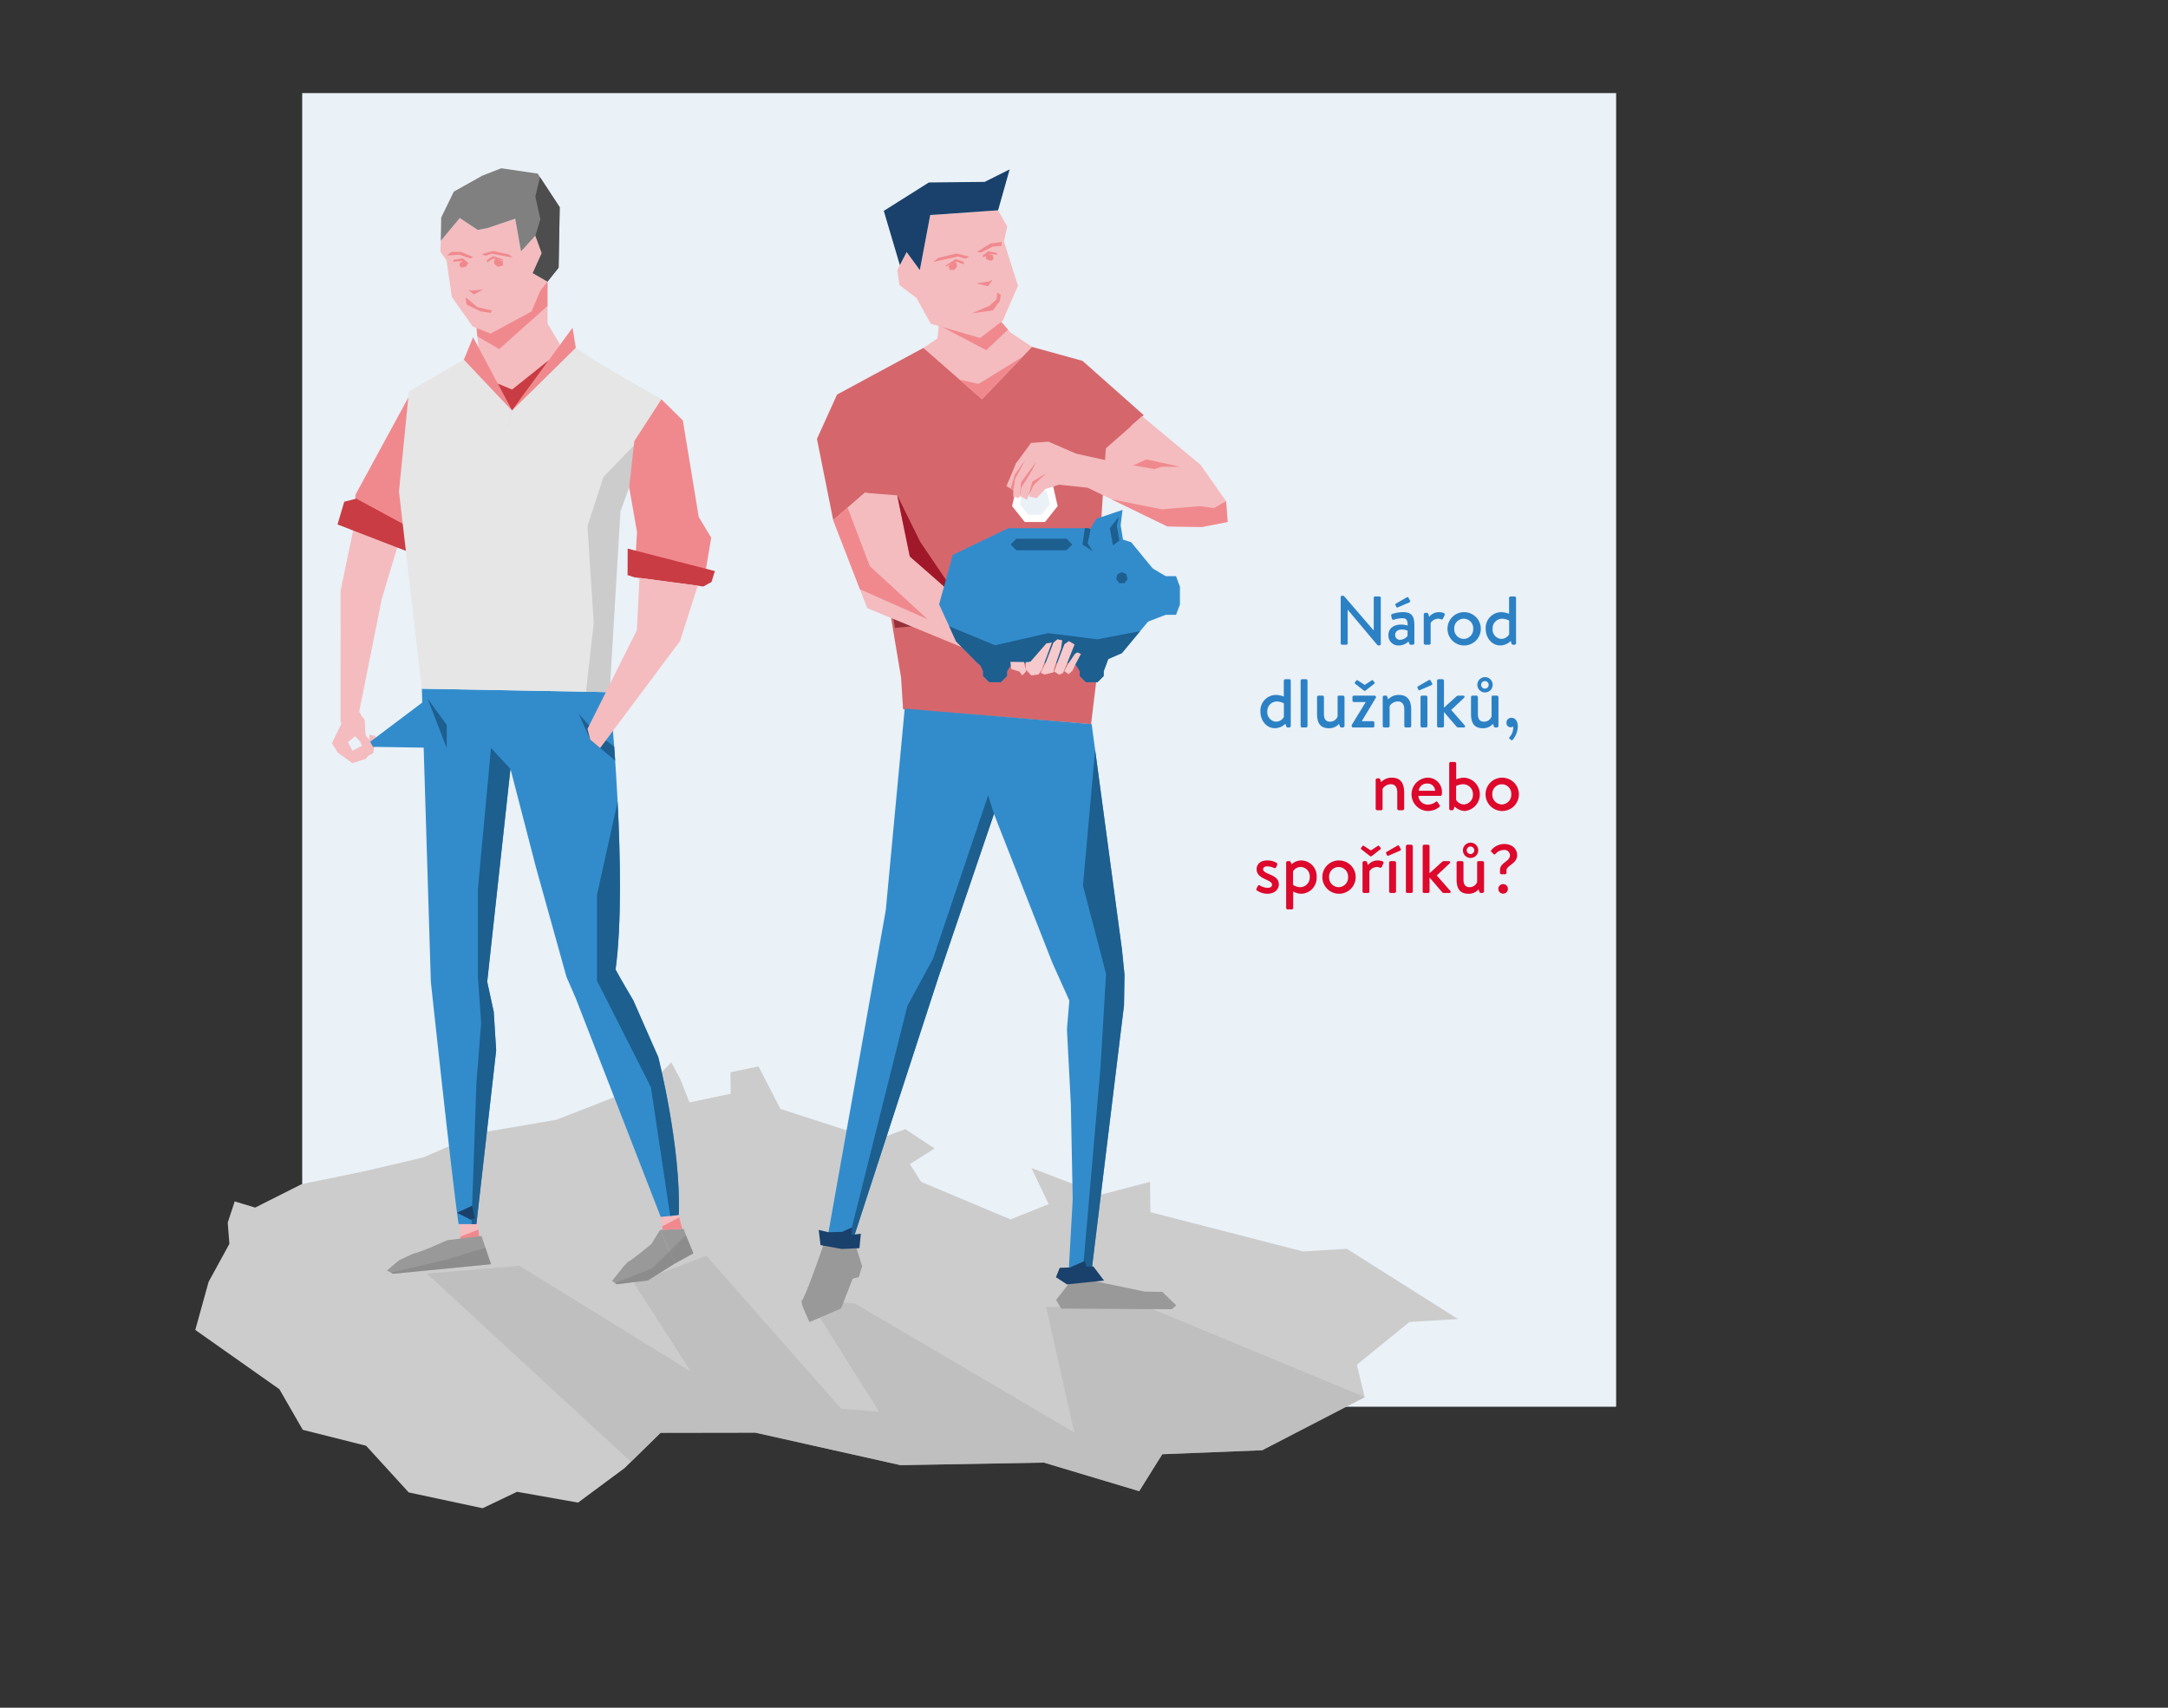 <svg width="660" height="520" xmlns="http://www.w3.org/2000/svg"><rect width="100%" height="100%" fill="#333333" stroke="none"/><g fill="none" fill-rule="evenodd"><path fill="#EAF1F7" fill-rule="nonzero" d="M92 28.346h400v400H92z"/><path d="M408.148 181.781a.395.395 0 01.399-.378h.168c.253-.021.496.1.63.315l8.82 10.225h.04v-9.93a.399.399 0 01.4-.4h1.343a.413.413 0 01.4.4v14.13a.395.395 0 01-.4.377h-.188a.647.647 0 01-.61-.294l-8.84-10.54h-.04v10.225a.399.399 0 01-.4.4h-1.323a.413.413 0 01-.399-.4v-14.13zm18.417 8.399c.66.011 1.317.11 1.953.294.042-1.533-.336-2.226-1.554-2.226a9.974 9.974 0 00-2.71.462.45.45 0 01-.545-.399l-.188-.798a.438.438 0 01.314-.566 10.425 10.425 0 013.339-.546c3.107 0 3.401 1.868 3.401 4.283v5.165a.48.48 0 01-.462.462h-.693c-.189 0-.294-.084-.399-.336l-.231-.651a4.208 4.208 0 01-2.981 1.218 2.993 2.993 0 01-3.128-3.234c0-1.785 1.385-3.128 3.884-3.128zm-.315 4.64a3.004 3.004 0 002.246-1.176v-1.617a4.408 4.408 0 00-1.764-.335c-1.133 0-1.994.588-1.994 1.595a1.416 1.416 0 001.512 1.533zm-1.155-9.994l-.294-.609a.294.294 0 01.126-.399l3.297-1.91c.126-.085.44-.127.546.062l.482.924a.358.358 0 01-.126.504l-3.527 1.512c-.294.147-.42.084-.504-.084zm8.337 2.246a.481.481 0 01.462-.462h.504c.2.007.37.144.42.336l.273.882a3.704 3.704 0 012.939-1.428c.924 0 2.08.252 1.764.903l-.504 1.05a.418.418 0 01-.588.23 2.398 2.398 0 00-.882-.188 2.762 2.762 0 00-2.29 1.302v6.151c0 .42-.271.462-.67.462h-.966a.467.467 0 01-.463-.462v-8.776zm12.179-.672a5.072 5.072 0 11-4.955 5.04 5.032 5.032 0 014.955-5.04zm0 8.147a2.94 2.94 0 002.877-3.108 2.891 2.891 0 10-5.774 0 2.943 2.943 0 002.897 3.108zm11.362-8.147a7.01 7.01 0 012.435.504v-4.83a.496.496 0 01.462-.461h1.196a.48.48 0 01.462.462v13.773a.466.466 0 01-.462.462h-.503c-.231 0-.378-.168-.44-.42l-.21-.714a4.699 4.699 0 01-3.192 1.365c-2.561 0-4.43-2.31-4.43-5.081a4.794 4.794 0 014.682-5.06zm.042 8.147a2.772 2.772 0 002.414-1.428v-4.157a4.836 4.836 0 00-2.226-.567 2.942 2.942 0 00-2.813 3.065 2.856 2.856 0 002.625 3.087zM388.388 211.6c.835.021 1.66.192 2.435.504v-4.83a.497.497 0 01.462-.461h1.197a.48.48 0 01.462.462v13.773a.466.466 0 01-.462.462h-.504c-.23 0-.377-.168-.44-.42l-.21-.714a4.699 4.699 0 01-3.192 1.365c-2.562 0-4.43-2.31-4.43-5.08a4.793 4.793 0 014.682-5.061zm.042 8.147a2.773 2.773 0 002.415-1.428v-4.157a4.836 4.836 0 00-2.226-.567 2.942 2.942 0 00-2.813 3.065 2.855 2.855 0 002.624 3.087zm7.518-12.472a.48.48 0 01.462-.462h1.176a.496.496 0 01.462.462v13.773a.48.48 0 01-.462.462h-1.176a.466.466 0 01-.462-.462v-13.773zm4.998 4.997a.496.496 0 01.462-.462h1.176a.48.48 0 01.462.462v5.165c0 1.596.65 2.31 1.89 2.31a2.4 2.4 0 002.268-1.596v-5.879c0-.399.188-.462.545-.462h1.07a.5.5 0 01.484.462v8.776a.485.485 0 01-.484.462h-.504c-.251 0-.356-.168-.44-.399l-.252-.692a3.882 3.882 0 01-3.065 1.322c-2.897 0-3.611-1.91-3.611-4.451v-5.018zm10.542 8.776a.833.833 0 01.168-.546l4.094-6.697v-.042h-3.59a.477.477 0 01-.441-.462v-1.029a.448.448 0 01.441-.462h6.257a.451.451 0 01.482.42.558.558 0 01-.062.252l-4.241 7.055v.063h3.337a.44.44 0 01.462.462v.986a.453.453 0 01-.462.462h-5.983a.466.466 0 01-.462-.462zm1.092-12.828a.288.288 0 01-.126-.399l.42-.567c.126-.168.23-.21.482-.063l2.1 1.365 2.1-1.365c.252-.168.358-.105.484.063l.42.567a.289.289 0 01-.126.399l-2.625 2.058a.442.442 0 01-.504 0l-2.625-2.058zm8.358 4.052a.48.48 0 01.461-.462h.504a.372.372 0 01.4.294l.294.84a4.374 4.374 0 013.254-1.344c2.96 0 3.758 2.058 3.758 4.577v4.871a.48.48 0 01-.462.463h-1.175a.466.466 0 01-.462-.463v-4.954c0-1.575-.652-2.5-1.911-2.5a2.953 2.953 0 00-2.562 1.408v6.046c0 .315-.168.463-.566.463h-1.072a.466.466 0 01-.462-.463v-8.776zm10.877-2.247l-.293-.608a.294.294 0 01.125-.4l3.297-1.91c.126-.084.44-.126.546.063l.483.924a.358.358 0 01-.126.504l-3.528 1.511c-.294.147-.42.084-.504-.084zm.63 2.247a.48.48 0 01.462-.462h1.176a.496.496 0 01.462.462v8.776a.48.48 0 01-.462.462h-1.176a.466.466 0 01-.462-.462v-8.776zm5.04-4.997a.48.48 0 01.462-.462h1.176a.497.497 0 01.462.462v8.21l3.737-3.38a.932.932 0 01.609-.294h1.533a.38.38 0 01.252.671l-3.927 3.696 4.115 4.703c.19.23.148.63-.272.63h-1.722a.579.579 0 01-.441-.19l-3.884-4.513v4.24a.48.48 0 01-.462.463h-1.176a.466.466 0 01-.462-.462v-13.774zm10.332 4.997a.496.496 0 01.462-.462h1.176a.48.48 0 01.462.462v5.165c0 1.596.65 2.31 1.89 2.31a2.4 2.4 0 002.268-1.596v-5.879c0-.399.188-.462.546-.462h1.07a.5.5 0 01.483.462v8.776a.485.485 0 01-.483.462h-.504c-.252 0-.357-.168-.44-.399l-.252-.692a3.882 3.882 0 01-3.066 1.322c-2.897 0-3.611-1.91-3.611-4.451v-5.018zm1.932-3.758a2.33 2.33 0 112.33 2.33 2.312 2.312 0 01-2.33-2.33zm3.443 0a1.145 1.145 0 10-2.289.064 1.145 1.145 0 002.29-.064zm6.973 10.056c1.07 0 1.89.988 1.89 2.562a6.374 6.374 0 01-1.575 4.158.29.29 0 01-.44.042l-.526-.42c-.146-.148-.104-.294.022-.441a4.536 4.536 0 001.134-2.688 1.049 1.049 0 00-.106-.567 1.059 1.059 0 01-.692.231 1.283 1.283 0 01-1.26-1.428 1.465 1.465 0 011.553-1.448z" fill="#2C81C5" fill-rule="nonzero"/><path d="M418.795 237.472a.48.48 0 01.462-.462h.504a.372.372 0 01.4.294l.293.84a4.374 4.374 0 013.254-1.344c2.96 0 3.759 2.058 3.759 4.578v4.87a.48.48 0 01-.462.463h-1.176a.466.466 0 01-.462-.462v-4.955c0-1.575-.651-2.499-1.91-2.499a2.953 2.953 0 00-2.563 1.407v6.047c0 .315-.167.462-.566.462h-1.071a.466.466 0 01-.462-.462v-8.777zm15.749-.672a4.32 4.32 0 014.43 4.451c0 .168-.02.504-.041.672a.454.454 0 01-.442.42h-6.697a2.834 2.834 0 002.897 2.645 3.762 3.762 0 002.373-.818c.21-.147.399-.21.567.042l.566.882c.168.21.252.398-.042.65a5.556 5.556 0 01-3.59 1.197 5.076 5.076 0 01-.021-10.141zm2.352 3.99a2.291 2.291 0 00-2.394-2.205 2.463 2.463 0 00-2.604 2.204h4.998zm4.284-8.315a.48.48 0 01.463-.462h1.197a.497.497 0 01.462.462v4.83a7.003 7.003 0 012.435-.505 5.092 5.092 0 01.252 10.141 4.699 4.699 0 01-3.191-1.364l-.21.714c-.064.251-.21.42-.442.42h-.503a.466.466 0 01-.462-.462v-13.774zm4.494 12.472a2.921 2.921 0 002.73-3.087 3.01 3.01 0 00-2.898-3.065 5.127 5.127 0 00-2.226.525v4.22a2.79 2.79 0 002.394 1.407zm11.529-8.147a5.072 5.072 0 11-4.955 5.04 5.033 5.033 0 014.955-5.04zm0 8.146a2.939 2.939 0 002.876-3.107 2.89 2.89 0 10-5.773 0 2.942 2.942 0 002.897 3.108zm-74.548 26.208a.396.396 0 01-.168-.504l.44-.902a.433.433 0 01.631-.126c.72.462 1.558.71 2.414.714.819 0 1.281-.4 1.281-.945 0-.65-.735-1.07-2.079-1.68-1.49-.672-2.624-1.47-2.624-3.066 0-1.218.86-2.645 3.212-2.645a5.427 5.427 0 012.835.714.571.571 0 01.21.713l-.337.672a.453.453 0 01-.629.19 5.03 5.03 0 00-2.079-.484c-.84 0-1.239.42-1.239.862 0 .63.693 1.008 1.66 1.427 1.783.756 3.127 1.407 3.127 3.212 0 1.512-1.3 2.835-3.464 2.835a5.634 5.634 0 01-3.19-.987zm11.025 5.291a.453.453 0 01-.504.462H392a.466.466 0 01-.462-.462v-13.773a.48.48 0 01.462-.462h.525a.401.401 0 01.42.315l.252.63a4.466 4.466 0 013.044-1.155 4.762 4.762 0 014.577 5.06 4.822 4.822 0 01-4.66 5.081 5.257 5.257 0 01-2.478-.672v4.976zm2.205-6.299a2.939 2.939 0 002.834-3.086 2.817 2.817 0 00-2.75-3.065 2.636 2.636 0 00-2.331 1.364v4.074a4.066 4.066 0 002.247.713zM407.518 262a5.072 5.072 0 11-4.955 5.04 5.033 5.033 0 014.955-5.04zm0 8.147a2.939 2.939 0 002.877-3.108 2.891 2.891 0 10-5.775 0 2.942 2.942 0 002.898 3.108zm6.932-11.527a.29.29 0 01-.128-.4l.42-.566c.127-.168.232-.21.484-.063l2.1 1.365 2.1-1.365c.252-.168.356-.105.483.063l.42.567a.29.29 0 01-.127.399l-2.624 2.058a.444.444 0 01-.504 0l-2.625-2.058zm.335 4.052a.48.48 0 01.461-.462h.504c.2.006.37.143.42.336l.273.882a3.703 3.703 0 012.94-1.428c.924 0 2.078.252 1.764.903l-.504 1.05a.418.418 0 01-.588.23 2.394 2.394 0 00-.882-.188 2.76 2.76 0 00-2.288 1.302v6.151c0 .42-.274.462-.672.462h-.967a.465.465 0 01-.46-.462v-8.776zm7.475-2.246l-.293-.61a.294.294 0 01.126-.398l3.296-1.911c.126-.084.441-.126.546.063l.483.924a.359.359 0 01-.126.504l-3.527 1.512c-.294.146-.42.084-.504-.084zm.63 2.246a.48.48 0 01.463-.462h1.175a.497.497 0 01.462.462v8.776a.48.48 0 01-.462.462h-1.175a.466.466 0 01-.462-.462v-8.776zm5.103-4.997a.48.48 0 01.462-.462h1.176a.497.497 0 01.462.462v13.773a.48.48 0 01-.462.462h-1.176a.466.466 0 01-.462-.462v-13.773zm5.103 0a.48.48 0 01.462-.462h1.175a.497.497 0 01.462.462v8.21l3.738-3.381a.937.937 0 01.609-.294h1.532a.38.38 0 01.252.672l-3.926 3.695 4.116 4.703c.188.232.146.63-.274.63h-1.721a.58.58 0 01-.44-.188l-3.885-4.515v4.241a.48.48 0 01-.462.462h-1.176a.466.466 0 01-.462-.462v-13.773zm10.332 4.997a.497.497 0 01.462-.462h1.175a.48.48 0 01.462.462v5.165c0 1.596.652 2.31 1.89 2.31a2.4 2.4 0 002.268-1.596v-5.879c0-.398.19-.462.546-.462h1.071a.5.5 0 01.482.462v8.777a.484.484 0 01-.482.462h-.504c-.252 0-.357-.168-.441-.399l-.252-.693a3.881 3.881 0 01-3.066 1.323c-2.897 0-3.611-1.911-3.611-4.451v-5.02zm1.931-3.758a2.33 2.33 0 112.331 2.33 2.313 2.313 0 01-2.33-2.33zm3.444 0a1.145 1.145 0 10-2.288.064 1.145 1.145 0 002.288-.064zm7.834 6.886v-.881c0-2.29 3.044-2.562 3.044-4.493a1.685 1.685 0 00-1.89-1.617 3.49 3.49 0 00-2.582 1.26.342.342 0 01-.504 0l-.694-.672a.393.393 0 010-.546 5.063 5.063 0 013.99-1.848c2.183 0 3.863 1.386 3.863 3.381 0 2.645-3.254 3.128-3.254 4.62v.775a.402.402 0 01-.441.42h-1.134a.398.398 0 01-.398-.398zm.944 3.402a1.459 1.459 0 11.021 2.918 1.459 1.459 0 01-.02-2.918z" fill="#DD082B" fill-rule="nonzero"/><path fill="#F4BCBF" fill-rule="nonzero" d="M332.695 137.43l8.835 9.732 22.465-2.758-15.65-16.346-6.017-4.378z"/><path d="M415.449 425.438l-31.199 16.161-30.412 1.209-7.031 11.253-29.034-8.705-43.624.785-44.176-9.889-28.874.045-10.952 10.729-14.167 10.509-18.582-3.29-10.471 5.004-22.506-4.816-12.968-14.203-19.285-4.855-7.112-12.361-25.609-18.055 4.063-14.654 6.323-11.563-.514-6.445 2.128-6.475 6.229 1.881 14.118-7.114 19.637-4.06 17.403-4.085 17.346-7.511 23.252-3.974 28.822-11.279 6.123-6.189 2.721 5.096 2.802 7.08 12.55-2.62-.068-6.573 8.53-1.737 6.676 12.931 29.211 9.441 8.775-3.296 8.927 5.883-7.519 4.778 3.465 5.418 27.18 11.408 11.627-4.641-5.271-11.011 21.184 8.122 14.929-3.888.131 9.228 46.417 11.944 13.376-.792 33.823 21.375-14.763.894-16.019 13.027z" fill="#CCC"/><path fill="#B3B3B3" opacity=".5" d="M318.468 397.914l8.575 38.254-66.828-39.289-14.006-1.057 21.418 34.027-11.559-.902-41.021-46.566-22.041 8.361 17.354 26.921-52.221-32.23-28.163 2.367 62.109 57.327 9.014-8.83 28.874-.045 44.176 9.888 43.624-.784 29.034 8.705 7.031-11.253 30.412-1.209 31.199-16.161-.012-.05-65.852-27.29z"/><path fill="#F4BCBF" fill-rule="nonzero" d="M108.682 155.939l-4.99 23.879-.029 40.077 5.394-1.755 7.144-35.68 7.453-24.889m21.421-57.663l.535 5.225-.381 3.574-.386 21.145 24.32.444 1.229-25.559-3.713-6.19-.006-12.452"/><path fill="#F0898E" fill-rule="nonzero" d="M145.332 102.42l6.639 3.88 14.706-13.142.002-7.404-21.604 14.154z"/><path fill="#F4BCBF" fill-rule="nonzero" d="M164.918 77.08l-1.924-5.315-4.379 4.784-1.775-9.954-8.483 2.875-2.937.537-5.455-3.613-5.78 6.938-.096 3.311 1.854 2.649 1.615 11.137 6.373 9.032 5.429 2.121 12.436-6.731 2.662-6.307 2.221-2.79-4.499-2.602z"/><path fill="gray" fill-rule="nonzero" d="M170.392 63.093l-6.708-10.227-11.085-1.629-5.807 2.271-8.64 4.842-3.837 7.888-.13 7.094 5.78-6.938 5.455 3.613 2.937-.537 8.483-2.875 1.775 9.954 4.379-4.784 1.924 5.315-2.738 6.072 4.499 2.602 3.376-4.241z"/><path d="M146.662 68.826l-3.42 6.354 1.509 3.656.497 12.249 1.83 3.181"/><path d="M137.662 79.563l7.089 1.073 9.889-1.545"/><path d="M137.662 79.563l7.089 1.073 9.889-1.545"/><path fill="#F0898E" fill-rule="nonzero" d="M149.719 94.525l-4.368-.99-3.604-3.023.271 2.235 4.383 2.096 3.056.436zm-2.983-17.161l3.338-.918 4.769.994 1.346 1.012-6.483-1.206-2.02.653z"/><path fill="#F0898E" fill-rule="nonzero" d="M148.165 79.23l1.969-1.263 3.027 1.03.193.303-3.315-.547-1.714 1.137zm-4.031-.912l-3.766-1.613-2.984.022-1.27 1.103 3.697-.279 3.315 1.112zm-1.53 1.776l-1.72-1.431-2.735.427-.254.619 2.653-.242 1.804 1.204zm-.02 8.162l1.058.223 3.46-.316-2.87 1.492z"/><path fill="#F0898E" fill-rule="nonzero" d="M150.358 79.199l.122 1.183 1.121.883 1.505-.435v-1.232l-1.674-.785zm-8.062.799l-.293 1.174-1.523.352-.646-.621.278-1.088 1.453-.367z"/><path fill="#4D4D4D" fill-rule="nonzero" d="M164.386 53.936l-1.412 5.868 1.53 6.962-1.51 4.999 1.924 5.315-2.738 6.072 4.499 2.602 3.376-4.241.337-18.42z"/><path fill="#F4BCBF" fill-rule="nonzero" d="M252.962 373.496l-2.843 10.8 7.196.46 3.571-10.962zm-51.826-2.959l1.435 8.915 5.162-5.066-1.619-6.235z"/><path d="M198.313 378.778s-5.992 4.997-7.196 5.492l-1.207 1.28-3.606 4.509 1.437.988 9.492-1.154 8.224-5.158-4.52-10.237-2.625 4.28z" fill="#999" fill-rule="nonzero"/><path fill="#999" fill-rule="nonzero" d="M208.103 374.165l.717 1.942 2.267 5.53-5.631 3.098-4.519-10.236z"/><path fill="gray" fill-rule="nonzero" opacity=".5" d="M187.223 390.69l11.27-4.441 10.327-10.142 2.267 5.53-5.631 3.098-8.223 5.158-9.492 1.154z"/><path fill="#F4BCBF" fill-rule="nonzero" d="M145.888 376.615l-5.682.699-.451-8.389 5.437.794zm135.207-270.668l5.9-3.986 20.567-.768 6.631 4.44v6.427h-33.098z"/><path fill="#F4BCBF" fill-rule="nonzero" d="M284.746 109.14l1.981 18.517h27.339l-1.327-20.511-8.944-10.284-17.981 2.172z"/><path fill="#F0898E" fill-rule="nonzero" d="M285.814 99.034l14.43 7.593 6.619-6.236-3.068-3.529zm-177.947 57.558l.375-6.003 16.969-31.219 5.104-2.546 2.036 11.093-8.5 32.917-1.401 2.921z"/><path fill="#C93C43" fill-rule="nonzero" d="M108.469 151.839l17.866 9.672-.114 5.057-2.324 1.298-21.142-8.17 2.041-6.925 3.673-.932"/><path fill="#D5676C" fill-rule="nonzero" d="M334.001 178.183l1.106 17.972-2.956 24.345-57.23-4.538-.602-9.611-5.186-30.919v-54.103l68.274 3.197z"/><path fill="#962F39" fill-rule="nonzero" d="M272.434 191.198l41.759-4 21.345 7.081 1.815-14.921-67.167-2.466z"/><path d="M155.397 234.123l7.815 30.17 9.242 33.172 2.843 6.55 25.839 66.522 5.498-.55c.749-20.733-6.245-48.104-6.245-48.104l-7.608-17.29s-4.293-7.254-5.39-9.374c3.849-28.039-1.8-84.465-1.8-84.465l-57.166-1.046 2.737 89.233s6.231 58.402 8.43 73.795h5.437l6.017-52.903-.746-11.755-1.985-9.137 7.082-64.818z" fill="#328CCC" fill-rule="nonzero"/><path d="M251.01 378.102c-.86 2.645-6.067 17.363-6.858 17.837-.791.474 2.305 6.63 2.305 6.63l9.581-4.131 3.53-9.084 1.874-.485 1.014-3.34-1.87-5.947-9.576-1.48zm82.575 12.082l14.899 3.105 5.353.091 4.258 4.092-1.336 1.183-33.692-.2-1.582-2.632 4.277-5.425z" fill="#999" fill-rule="nonzero"/><path fill="#E6E6E6" fill-rule="nonzero" d="M155.879 124.982l-14.674-15.458-16.706 9.632-3.04 30.48 6.966 60.073 27.85.509.859-38.346-5.904-23.491z"/><path d="M175.29 105.908l-19.41 19.074-4.65 23.399 3.96 21.873-1.42 19.7 1.223 14.98 1.282 5.284 29.317.537 3.28-55.066 12.468-34.105s-20.507-11.42-26.05-15.676z" fill="#E6E6E6" fill-rule="nonzero"/><path fill="#B3B3B3" fill-rule="nonzero" opacity=".5" d="M183.696 145.25l-4.853 15.002 1.921 29.435-2.363 20.935 7.191.132 3.28-55.066 9.278-25.379z"/><path d="M175.29 105.908l-19.41 19.074-4.65 23.399 28.19-3.131 18.73-14.941 3.189-8.725s-20.506-11.42-26.049-15.676z" fill="#E6E6E6" fill-rule="nonzero"/><path fill="#F0898E" fill-rule="nonzero" d="M201.339 121.584l-8.24 12.754-1.556 14.044 2.392 13.709-.861 13.67 20.97 2.583 2.467-14.618-3.795-6.301-4.839-29.415z"/><path fill="#C93C43" fill-rule="nonzero" d="M193.074 175.761l-2.02-.648.033-8.064 26.541 6.839-1.023 3.319-2.488 1.375z"/><path fill="#1D5F8F" fill-rule="nonzero" d="M187.281 231.63l-7.575-6.382-3.52-7.858 5.372 5.927 5.424 4.007z"/><path fill="#F0898E" fill-rule="nonzero" d="M144.018 102.692l11.861 22.29-14.674-15.458zm30.284-2.911l.988 6.127-19.411 19.074z"/><path fill="#D5676C" fill-rule="nonzero" d="M325.747 134.409l3.565 8.548 18.876-16.55-18.645-16.528-15.35-4.246-15.252 15.926-17.846-15.612-26.27 14.191-6.124 13.508 4.962 24.791 9.596-8.372 16 2.112-3.077-4.307 3.756-13.578"/><path fill="#F4BCBF" fill-rule="nonzero" d="M253.663 158.437l10.348 26.746 39.259 16.21 21.587-4.947-20.228-2.774-27.657-24.231-3.824-18.601-9.889-.775z"/><path fill="#328CCC" fill-rule="nonzero" d="M332.335 220.5l9.199 68.475.794 7.787-.152 9.352-9.841 80.67h-6.976l1.205-21.542-.565-29.012-1.193-22.793.734-8.761-5.163-11.484-17.779-45.352-16.947 49.802-25.581 78.66h-8.054l17.647-99.177 4.818-51.343.938-9.998z"/><path fill="#1D5F8F" fill-rule="nonzero" d="M342.328 296.762l-.794-7.787-8.145-60.628-3.699 41.339 7.025 26.812-1.71 28.832-5.342 61.454h2.672l9.841-80.67zm-58.268-4.907l-7.819 14.417-17.543 70.03h1.372l25.581-78.66 16.947-49.802-1.771-5.68z"/><path fill="#F4BCBF" fill-rule="nonzero" d="M303.843 64.035l2.783 4.951-1.01 4.53 4.274 13.511-4.64 10.647-6.876 5.24-15.024-4.331-4.33-7.844-5.207-3.955-.665-4.542 2.866-5.485 4.008 5.485 3.164-16.764z"/><path d="M294.257 70.579l3.424 3.76-1.412 5.074 4.766 9.94-1.83 6.325"/><path d="M304.388 77.387l-8.119 2.026-11.087.718"/><path fill="#F0898E" fill-rule="nonzero" d="M295.86 95.416l5.388-2.337 2.148-1.987.134-1.971 1.098.557-.225 1.974-2.153 2.876m-.055-9.366l-1.101.533-3.885.598 3.557.854zm-7.147-7.036l-3.929-.936-5.52 1.351-1.529 1.234 7.511-1.668 2.381.681z"/><path fill="#F0898E" fill-rule="nonzero" d="M293.405 79.721l-2.471-.836-2.999 1.929-.127.381 3.441-1.485 2.16.768z"/><path fill="#F0898E" fill-rule="nonzero" d="M291.193 80.05l.157 1.105-.82 1.057-1.469-.055-.279-1.122 1.346-1.093zm6.237-3.37l4.069-2.509 3.447-.487-.085 1.181-2.574.187-3.635 1.852zm1.708 1.174l1.676-1.335 2.61.464.231.598-2.536-.286-1.751 1.117z"/><path fill="#F0898E" fill-rule="nonzero" d="M300.039 77.847l.269 1.182 1.518.386.661-.609-.256-1.096-1.447-.398z"/><path fill="#19416B" fill-rule="nonzero" d="M273.942 80.723l-4.889-16.511 13.712-8.649 17-.177 7.594-3.797-3.516 12.446-20.657 1.443-3.164 16.764-4.008-5.485z"/><path fill="#F4BCBF" fill-rule="nonzero" d="M212.417 178.314l-5.402 16.886-24.319 32.568-2.99-2.52-.863-3.296 15.036-30.047.801-15.947z"/><path fill="#A01829" fill-rule="nonzero" d="M273.148 150.84l6.993 14.146 12.017 17.759-15.186-13.304z"/><path fill="#1D5F8F" fill-rule="nonzero" d="M145.497 297.638l.977 13.846-1.445 18.407-1.487 42.845h1.487l6.017-52.903-.746-11.755-1.985-9.137 7.082-64.818-5.927-6.355-3.973 42.843zm61.14 72.225c.718-20.718-6.248-47.98-6.248-47.98l-7.608-17.29s-4.293-7.254-5.39-9.374c1.867-13.597 1.5-33.868.627-51.144l-6.284 28.478v26.063l16.416 32.399 5.877 39.233 2.61-.385z"/><path fill="#C93C43" fill-rule="nonzero" d="M151.518 116.787l4.361 1.83 11.189-8.94-11.189 15.305z"/><path fill="#19416B" fill-rule="nonzero" d="M143.737 367.114l-4.613 2.171 4.255 2.152 1.13-.506z"/><path fill="#F0898E" fill-rule="nonzero" d="M145.666 374.419l-5.505 2.097.045.798 5.682-.699zm55.933-1.005l5.182-2.696.895 3.447-5.902.334zm56.446-218.8l6.747 17.769 17.583 16.173-20.59-9.128-8.122-20.991z"/><path fill="#19416B" fill-rule="nonzero" d="M259.341 373.736l-2.979 1.359-4.154.126.774 2.48 6.15-.295z"/><path fill="#19416B" fill-rule="nonzero" d="M249.236 374.504l7.452 1.798 5.376-.637-.428 4.398-5.375.244-6.468-1.181zm80.959 9.469l-4.444 1.948 5.258.332z"/><path fill="#19416B" fill-rule="nonzero" d="M322.606 386.045l10.246-.405 3.247 4.283-11.283 1.169-3.357-2.186z"/><path fill="#F4BCBF" fill-rule="nonzero" d="M104.392 215.055l-.572 5.541-2.785 5.751 1.876 2.9 4.38 3.127 4.121-1.332 3.35-4.534-.56-2.424-1.72-.383-.108 2.295-5.076 2.592-1.379-2.59 5.09-4.226-.067-2.432-1.503-2.449-1.291-3.564z"/><path fill="#328CCC" fill-rule="nonzero" d="M130.169 212.704l-19.466 14.661 25.29.403z"/><path fill="#F4BCBF" fill-rule="nonzero" d="M106.37 222.251l3.367 3.684.945 2.685 1.564 1.448 1.408-.758.151-1.394-1.295-2.418-1.237-1.703-.247-4.582-.715-.903"/><path fill="#F0898E" fill-rule="nonzero" d="M292.158 115.624l5.737 1.279 13.405-8.249-12.359 12.905z"/><path fill="#1D5F8F" fill-rule="nonzero" d="M135.993 227.768v-7.066l-5.824-7.998z"/><path d="M136.157 377.632s-8.406 3.833-10.29 4.066l-4.369 2.043-3.707 3.13 1.855.991 29.824-2.92-2.885-8.598-10.428 1.288z" fill="#999" fill-rule="nonzero"/><path fill="gray" fill-rule="nonzero" opacity=".5" d="M118.977 387.504l16.85-3.94 11.962-3.633 1.681 5.011-29.824 2.92z"/><path fill="#328CCC" fill-rule="nonzero" d="M350.802 187.205h7.218l1.183-3.136v-5.413l-1.183-3.212h-7.218z"/><path fill="#328CCC" fill-rule="nonzero" d="M354.862 175.444l-4.409-2.632h-2.265v4.654h6.674zm0 11.761l-5.682 2.185-.992.447v-4.654h6.674zm-12.668-20.801l-1.038-6.486.57-4.647-7.98 2.685s-3.5 5.28-3.5 8.448h11.948zm-11.632 41.305h3.578l1.852-1.851v-6.13a1.851 1.851 0 00-1.852-1.85h-3.578a1.851 1.851 0 00-1.851 1.85v6.13l1.851 1.851z"/><path fill="#328CCC" fill-rule="nonzero" d="M328.711 204.411l-1.072-1.835-1.645-.716v-3.444h4.646v5.995zm7.281 0l1.383-3.735 4.155-1.803-2.821-.457h-4.646v5.995zm-31.301 3.298h-3.546l-1.867-1.867v-4.978c0-1.03.836-1.867 1.867-1.867h3.546a1.867 1.867 0 011.868 1.867v4.978l-1.868 1.867z"/><path fill="#328CCC" fill-rule="nonzero" d="M306.558 204.411l1.058-1.659 1.66-.892v-3.444h-4.647v5.995zm-7.281 0l-.767-1.742-.931-.771-1.019-6.223 4.646 2.741v5.995z"/><path fill="#328CCC" fill-rule="nonzero" d="M306.953 160.827l16.891 8.135 4.172 18.278-11.689 14.658h-18.748l-6.516-6.593-5.174-11.284 4.172-15.059z"/><path fill="#328CCC" fill-rule="nonzero" d="M331.232 160.827l13.145 4.295 7.669 9.357v11.73l-10.516 12.664-19.672 3.025-11.689-14.658 4.172-18.278z"/><path fill="#328CCC" fill-rule="nonzero" d="M331.232 201.86h-24.28v-41.032h24.28z"/><path fill="#1D5F8F" fill-rule="nonzero" d="M341.53 174.201l1.386.667.342 1.499-.959 1.203h-1.538l-.959-1.203.342-1.499zm-32.114-6.652h15.253l1.76-1.76-1.76-1.76h-15.253l-1.76 1.76zm31.149-10.182l-.591 2.707.809 4.532-1.96 1.494-.965-5.273zm-8.602 4.04l-.855 3.996 1.587 2.477-3.152-2.091.703-4.962h.986l.727.238zm2.1 33.261l-14.971-1.883-16.174 3.691-13.971-5.788 2.116 4.617 6.516 6.593.931.77.767 1.743h.001v1.431l1.867 1.867h3.546l1.868-1.867v-1.431l1.057-1.66 1.589-.853h7.122l.03-.038h5.471l.03.038.248-.038h3.888l1.645.716 1.072 1.835v1.447l1.851 1.851h3.578l1.852-1.851v-1.447l1.383-3.735 4.155-1.803 5.559-6.694z"/><path fill="#F6C9CC" fill-rule="nonzero" d="M307.598 201.526l.247 2.193 2.477.765.904 1.159 1.148-1.2-.614-2.859zm4.65 2.326l1.715 1.829 2.219-.326.98-1.434 3.07-8.268-1.683.254-4.783 5.496-.666.2-.821-.012zm4.575 1.035l1.253.504 2.697-.692.172-1.236 2.061-5.945.367-2.551-1.467-.299-1.197.991-2.234 5.808zm4.108-.429l1.49.994 1.153-.47.952-2.189 2.609-6.569-1.746-.997-1.356.947-2.175 5.724zm3.072-.096l1.311.922 1.173-1.061.823-1.79 1.758-3.32-1.052-.443-.735.377-2.076 3.019z"/><path fill="#FFF" fill-rule="nonzero" d="M315.045 145.408l-5.564 2.68-1.374 6.02 3.85 4.828h6.176l3.85-4.828-1.374-6.02z"/><path fill="#EAF1F7" fill-rule="nonzero" d="M313.016 156.737l-2.529-3.172.903-3.956 3.655-1.76 3.655 1.76.903 3.956-2.529 3.172z"/><path fill="#F4BCBF" fill-rule="nonzero" d="M355.003 141.666l-3.757 1.165-12.276-2.17-11.388-2.534-8.397-3.643-5.324.393-4.54 6.204-2.458 6.622 3.055 2.932 5.127-.754 3.2-1.03 4.016-1.278 8.863.941 24.263 11.779 10.5.178 7.837-1.532-.468-6.34-7.754-11.038-17.829-14.832-3.516 3.082"/><path fill="#F0898E" fill-rule="nonzero" d="M338.391 152.042l15.339 3.04 11.575-.964 4.192.608 3.759-2.127.468 6.34-7.837 1.532-10.5-.178z"/><path fill="#F4BCBF" fill-rule="nonzero" d="M314.321 136.166l-4.928 4.745-3.012 7.119 2.099 1.277 1.369-4.38 3.377-4.016 2.373-1.916"/><path fill="#F4BCBF" fill-rule="nonzero" d="M308.48 149.307v1.917l1.734.456 2.804-7.123 4.315-3.098-1.734-3.286-4.609 3.468-1.962 4.198z"/><path fill="#F0898E" fill-rule="nonzero" d="M310.487 150.987l.352-4.107 4.565-6.246z"/><path fill="#F4BCBF" fill-rule="nonzero" d="M310.476 151.087l2.18 1.085 1.925-4.765 5.033-3.484-1.004-3.012-3.565 1.004-4.135 6.567z"/><path fill="#F4BCBF" fill-rule="nonzero" d="M313.347 151.235l2.252.445 2.646-2.829 4.016-1.278 1.46-1.46-5.187-1.825-4.304 2.829z"/><path fill="#F0898E" fill-rule="nonzero" d="M308.48 149.307l-.8-.486 1.245-4.295 3.222-4.502-3.119 5.815zm4.623 1.759l1.16-4.388 4.271-2.616-3.848 3.603zm34.238-8.951l4.053.716 2.311-.716h5.498l-10.208-2.226-4.013 1.809z"/></g></svg>
